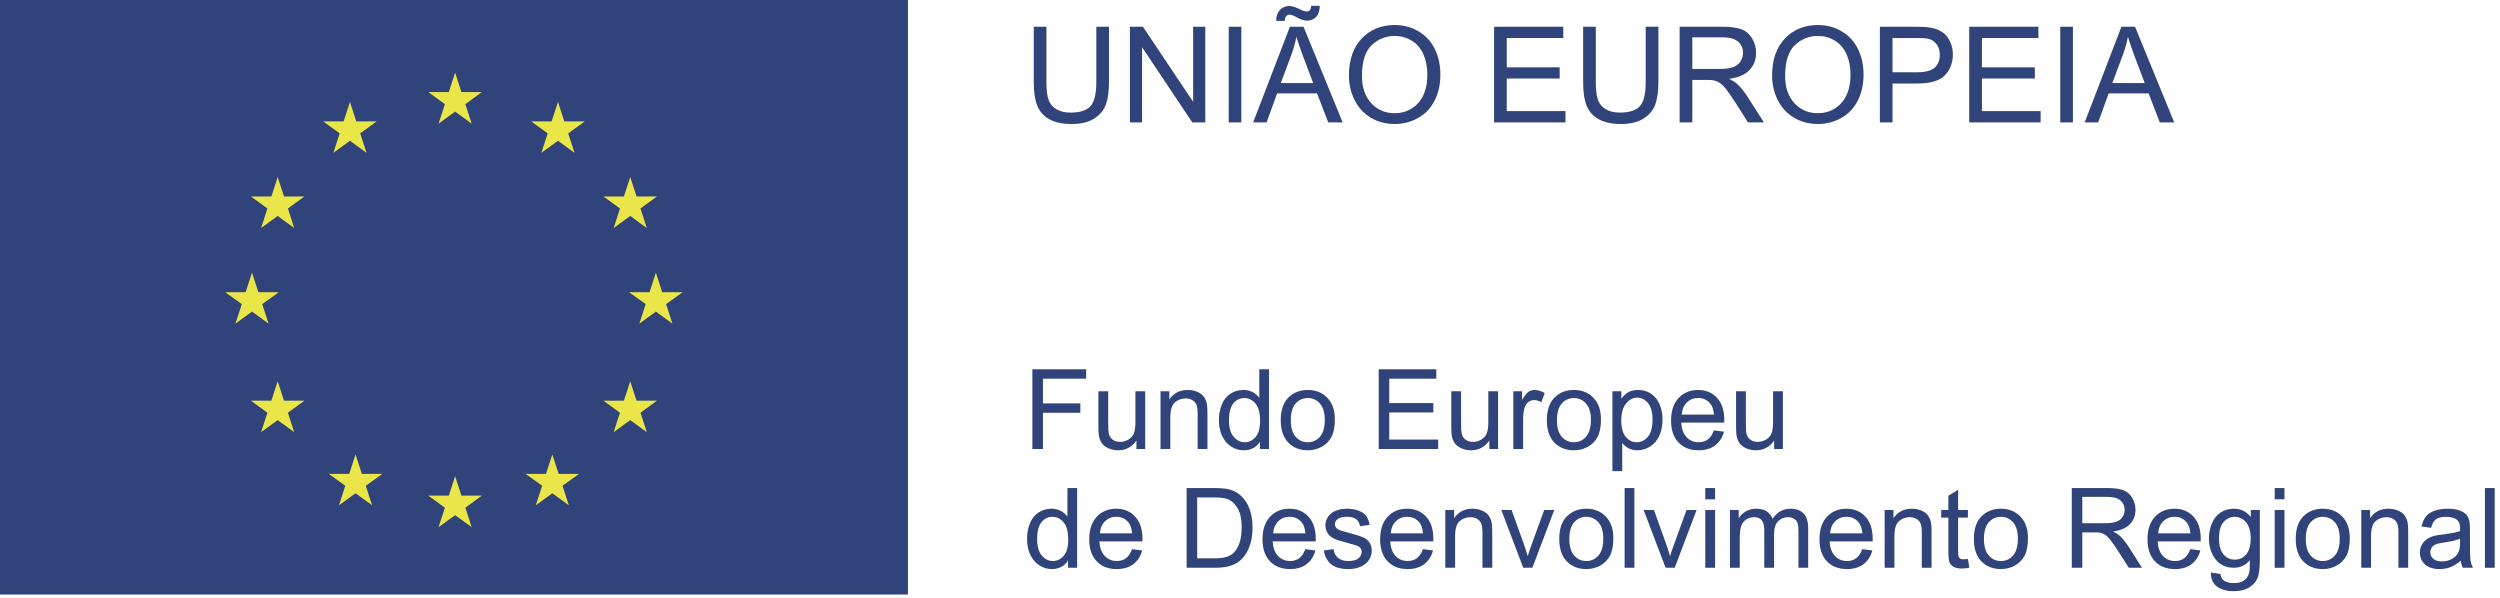 <?xml version="1.0" encoding="UTF-8"?>
<svg width="209px" height="50px" viewBox="0 0 209 50" version="1.1" xmlns="http://www.w3.org/2000/svg" xmlns:xlink="http://www.w3.org/1999/xlink">
    <!-- Generator: sketchtool 57.1 (101010) - https://sketch.com -->
    <title>F6B2AD9E-48B1-44DA-9619-99951F95A91F</title>
    <desc>Created with sketchtool.</desc>
    <g id="ANI---Portal-da-Inovação---Web,-APP" stroke="none" stroke-width="1" fill="none" fill-rule="evenodd">
        <g id="ANI-Pesquisa_Detalhe_V2-(Caracterização)" transform="translate(-1178, -1181)">
            <g id="Footer" transform="translate(0, 1131)">
                <g id="Group" transform="translate(1178, 50)">
                    <polygon id="Fill-112" fill="#30437A" points="5.68434189e-14 49.702 75.903 49.702 75.903 -3.55271368e-15 5.68434189e-14 -3.55271368e-15"></polygon>
                    <polygon id="Path" fill="#EAE64A" points="56.216 27.056 54.832 26.048 53.448 27.056 53.979 25.423 52.592 24.427 54.302 24.427 54.832 22.791 55.359 24.427 57.068 24.427 55.685 25.423"></polygon>
                    <polygon id="Path" fill="#EAE64A" points="54.071 36.128 52.687 35.123 51.302 36.128 51.829 34.505 50.445 33.497 52.16 33.497 52.687 31.873 53.217 33.497 54.926 33.497 53.545 34.505"></polygon>
                    <polygon id="Path" fill="#EAE64A" points="47.501 11.151 48.033 12.775 46.649 11.766 45.26 12.775 45.786 11.151 44.409 10.148 46.112 10.148 46.649 8.52 47.175 10.148 48.886 10.148"></polygon>
                    <polygon id="Path" fill="#EAE64A" points="47.555 42.243 46.174 41.238 44.789 42.243 45.326 40.61 43.936 39.613 45.646 39.613 46.174 37.99 46.703 39.613 48.413 39.613 47.028 40.61"></polygon>
                    <polygon id="Path" fill="#EAE64A" points="38.904 8.71 39.434 10.339 38.048 9.329 36.664 10.339 37.194 8.71 35.805 7.695 37.521 7.695 38.048 6.07 38.574 7.695 40.283 7.695"></polygon>
                    <polygon id="Path" fill="#EAE64A" points="39.434 44.067 38.048 43.071 36.664 44.067 37.194 42.444 35.805 41.435 37.521 41.435 38.048 39.813 38.574 41.435 40.283 41.435 38.904 42.444"></polygon>
                    <polygon id="Path" fill="#EAE64A" points="31.106 42.243 29.724 41.238 28.339 42.243 28.866 40.61 27.481 39.613 29.196 39.613 29.724 37.99 30.25 39.613 31.964 39.613 30.579 40.61"></polygon>
                    <polygon id="Path" fill="#EAE64A" points="28.725 10.148 29.256 8.52 29.783 10.148 31.489 10.148 30.11 11.151 30.641 12.775 29.256 11.766 27.872 12.775 28.398 11.151 27.014 10.148"></polygon>
                    <polygon id="Path" fill="#EAE64A" points="24.07 17.428 24.597 19.064 23.213 18.054 21.828 19.064 22.355 17.428 20.976 16.423 22.688 16.423 23.213 14.799 23.744 16.423 25.453 16.423"></polygon>
                    <polygon id="Path" fill="#EAE64A" points="24.597 36.128 23.213 35.123 21.828 36.128 22.355 34.505 20.976 33.497 22.688 33.497 23.213 31.873 23.744 33.497 25.453 33.497 24.07 34.505"></polygon>
                    <polygon id="Path" fill="#EAE64A" points="18.825 24.427 20.536 24.427 21.068 22.791 21.599 24.427 23.308 24.427 21.923 25.423 22.452 27.056 21.068 26.048 19.683 27.056 20.214 25.423"></polygon>
                    <polygon id="Path" fill="#EAE64A" points="52.16 16.423 52.687 14.799 53.217 16.423 54.926 16.423 53.545 17.428 54.071 19.064 52.687 18.054 51.302 19.064 51.829 17.428 50.445 16.423"></polygon>
                    <path d="M91.653,2.235 L92.712,2.235 L92.712,6.854 C92.712,7.659 92.62,8.297 92.439,8.77 C92.257,9.243 91.929,9.626 91.454,9.924 C90.98,10.221 90.356,10.366 89.585,10.366 C88.836,10.366 88.226,10.24 87.748,9.98 C87.272,9.722 86.931,9.351 86.727,8.861 C86.524,8.371 86.422,7.702 86.422,6.854 L86.422,2.235 L87.481,2.235 L87.481,6.85 C87.481,7.544 87.546,8.055 87.676,8.386 C87.803,8.714 88.026,8.968 88.339,9.147 C88.655,9.325 89.04,9.413 89.492,9.413 C90.272,9.413 90.826,9.239 91.156,8.885 C91.487,8.532 91.653,7.855 91.653,6.85 L91.653,2.235" id="Fill-113" fill="#30437A"></path>
                    <polyline id="Fill-114" fill="#30437A" points="94.463 10.233 94.463 2.235 95.548 2.235 99.746 8.513 99.746 2.235 100.762 2.235 100.762 10.233 99.677 10.233 95.478 3.949 95.478 10.233 94.463 10.233"></polyline>
                    <polygon id="Fill-115" fill="#30437A" points="102.72 10.234 103.777 10.234 103.777 2.235 102.72 2.235"></polygon>
                    <path d="M107.072,6.947 L109.782,6.947 L108.947,4.733 C108.693,4.059 108.504,3.507 108.381,3.077 C108.279,3.588 108.136,4.098 107.95,4.602 L107.072,6.947 Z M106.685,1.745 C106.681,1.367 106.786,1.064 106.997,0.838 C107.204,0.615 107.47,0.502 107.792,0.502 C108.018,0.502 108.325,0.597 108.713,0.795 C108.929,0.905 109.098,0.959 109.227,0.959 C109.343,0.959 109.434,0.928 109.494,0.865 C109.557,0.8 109.6,0.673 109.625,0.484 L110.334,0.484 C110.322,0.899 110.219,1.21 110.02,1.419 C109.823,1.625 109.571,1.728 109.266,1.728 C109.035,1.728 108.735,1.627 108.359,1.422 C108.117,1.291 107.938,1.228 107.825,1.228 C107.702,1.228 107.601,1.271 107.526,1.359 C107.445,1.444 107.406,1.573 107.412,1.745 L106.685,1.745 Z M104.764,10.233 L107.836,2.235 L108.975,2.235 L112.246,10.233 L111.043,10.233 L110.109,7.81 L106.766,7.81 L105.889,10.233 L104.764,10.233 L104.764,10.233 Z" id="Fill-116" fill="#30437A"></path>
                    <path d="M113.861,6.354 C113.861,7.318 114.122,8.076 114.64,8.628 C115.156,9.185 115.806,9.464 116.589,9.464 C117.383,9.464 118.041,9.181 118.555,8.622 C119.068,8.062 119.326,7.267 119.326,6.239 C119.326,5.587 119.216,5.022 118.996,4.536 C118.778,4.048 118.455,3.672 118.03,3.406 C117.608,3.139 117.131,3.006 116.606,3.006 C115.856,3.006 115.212,3.264 114.672,3.777 C114.131,4.291 113.861,5.15 113.861,6.354 Z M112.771,6.336 C112.771,5.011 113.127,3.971 113.84,3.219 C114.552,2.472 115.471,2.093 116.599,2.093 C117.337,2.093 118.001,2.272 118.595,2.624 C119.187,2.977 119.64,3.466 119.951,4.1 C120.261,4.729 120.416,5.445 120.416,6.244 C120.416,7.057 120.254,7.783 119.926,8.421 C119.599,9.061 119.137,9.546 118.535,9.873 C117.935,10.204 117.289,10.366 116.593,10.366 C115.842,10.366 115.169,10.186 114.577,9.823 C113.983,9.458 113.534,8.962 113.227,8.335 C112.924,7.702 112.771,7.039 112.771,6.336 L112.771,6.336 Z" id="Fill-117" fill="#30437A"></path>
                    <polyline id="Fill-118" fill="#30437A" points="124.907 10.233 124.907 2.235 130.689 2.235 130.689 3.18 125.964 3.18 125.964 5.63 130.389 5.63 130.389 6.566 125.964 6.566 125.964 9.288 130.874 9.288 130.874 10.233 124.907 10.233"></polyline>
                    <path d="M137.581,2.235 L138.641,2.235 L138.641,6.854 C138.641,7.659 138.548,8.297 138.367,8.77 C138.184,9.243 137.858,9.626 137.381,9.924 C136.906,10.221 136.283,10.366 135.513,10.366 C134.763,10.366 134.154,10.24 133.675,9.98 C133.2,9.722 132.859,9.351 132.655,8.861 C132.452,8.371 132.35,7.702 132.35,6.854 L132.35,2.235 L133.409,2.235 L133.409,6.85 C133.409,7.544 133.474,8.055 133.603,8.386 C133.731,8.714 133.955,8.968 134.267,9.147 C134.582,9.325 134.968,9.413 135.421,9.413 C136.199,9.413 136.754,9.239 137.084,8.885 C137.415,8.532 137.581,7.855 137.581,6.85 L137.581,2.235" id="Fill-119" fill="#30437A"></path>
                    <path d="M141.477,5.765 L143.749,5.765 C144.235,5.765 144.613,5.713 144.883,5.614 C145.157,5.515 145.364,5.355 145.507,5.135 C145.648,4.914 145.718,4.676 145.718,4.418 C145.718,4.039 145.582,3.728 145.308,3.485 C145.031,3.243 144.598,3.12 144.008,3.12 L141.477,3.12 L141.477,5.765 Z M140.417,10.233 L140.417,2.235 L143.964,2.235 C144.675,2.235 145.217,2.308 145.587,2.452 C145.958,2.594 146.256,2.849 146.477,3.212 C146.7,3.576 146.808,3.978 146.808,4.418 C146.808,4.985 146.627,5.464 146.258,5.853 C145.892,6.241 145.325,6.489 144.558,6.592 C144.838,6.73 145.049,6.861 145.195,6.992 C145.505,7.275 145.797,7.63 146.073,8.055 L147.463,10.233 L146.133,10.233 L145.076,8.569 C144.766,8.089 144.511,7.72 144.312,7.467 C144.111,7.213 143.934,7.035 143.774,6.933 C143.616,6.831 143.457,6.76 143.292,6.721 C143.173,6.694 142.977,6.683 142.703,6.683 L141.477,6.683 L141.477,10.233 L140.417,10.233 L140.417,10.233 Z" id="Fill-120" fill="#30437A"></path>
                    <path d="M149.237,6.354 C149.237,7.318 149.498,8.076 150.016,8.628 C150.532,9.185 151.182,9.464 151.965,9.464 C152.76,9.464 153.417,9.181 153.931,8.622 C154.444,8.062 154.701,7.267 154.701,6.239 C154.701,5.587 154.593,5.022 154.372,4.536 C154.154,4.048 153.831,3.672 153.406,3.406 C152.984,3.139 152.507,3.006 151.983,3.006 C151.232,3.006 150.588,3.264 150.048,3.777 C149.508,4.291 149.237,5.15 149.237,6.354 Z M148.147,6.336 C148.147,5.011 148.503,3.971 149.216,3.219 C149.928,2.472 150.847,2.093 151.975,2.093 C152.714,2.093 153.377,2.272 153.971,2.624 C154.563,2.977 155.016,3.466 155.328,4.1 C155.637,4.729 155.792,5.445 155.792,6.244 C155.792,7.057 155.63,7.783 155.302,8.421 C154.975,9.061 154.512,9.546 153.911,9.873 C153.313,10.204 152.666,10.366 151.969,10.366 C151.218,10.366 150.545,10.186 149.953,9.823 C149.359,9.458 148.909,8.962 148.605,8.335 C148.3,7.702 148.147,7.039 148.147,6.336 L148.147,6.336 Z" id="Fill-121" fill="#30437A"></path>
                    <path d="M158.214,6.04 L160.281,6.04 C160.965,6.04 161.45,5.911 161.739,5.655 C162.023,5.402 162.168,5.041 162.168,4.582 C162.168,4.248 162.085,3.96 161.916,3.721 C161.746,3.484 161.522,3.326 161.246,3.252 C161.069,3.202 160.739,3.18 160.26,3.18 L158.214,3.18 L158.214,6.04 Z M157.157,10.233 L157.157,2.235 L160.172,2.235 C160.703,2.235 161.108,2.263 161.389,2.312 C161.783,2.379 162.109,2.504 162.377,2.686 C162.641,2.869 162.855,3.126 163.016,3.457 C163.178,3.788 163.259,4.154 163.259,4.546 C163.259,5.229 163.042,5.804 162.612,6.274 C162.177,6.746 161.396,6.981 160.265,6.981 L158.214,6.981 L158.214,10.233 L157.157,10.233 L157.157,10.233 Z" id="Fill-122" fill="#30437A"></path>
                    <polyline id="Fill-123" fill="#30437A" points="164.628 10.233 164.628 2.235 170.409 2.235 170.409 3.18 165.688 3.18 165.688 5.63 170.111 5.63 170.111 6.566 165.688 6.566 165.688 9.288 170.596 9.288 170.596 10.233 164.628 10.233"></polyline>
                    <polygon id="Fill-124" fill="#30437A" points="172.237 10.234 173.294 10.234 173.294 2.235 172.237 2.235"></polygon>
                    <path d="M176.589,6.947 L179.299,6.947 L178.464,4.733 C178.209,4.059 178.02,3.507 177.896,3.077 C177.795,3.588 177.651,4.098 177.466,4.602 L176.589,6.947 Z M174.281,10.233 L177.352,2.235 L178.49,2.235 L181.764,10.233 L180.557,10.233 L179.625,7.81 L176.282,7.81 L175.405,10.233 L174.281,10.233 L174.281,10.233 Z" id="Fill-125" fill="#30437A"></path>
                    <polyline id="Fill-126" fill="#30437A" points="86.307 37.536 86.307 30.872 90.804 30.872 90.804 31.658 87.19 31.658 87.19 33.723 90.318 33.723 90.318 34.509 87.19 34.509 87.19 37.536 86.307 37.536"></polyline>
                    <path d="M95.008,37.536 L95.008,36.827 C94.632,37.37 94.12,37.645 93.476,37.645 C93.19,37.645 92.926,37.589 92.677,37.48 C92.431,37.37 92.247,37.235 92.127,37.07 C92.01,36.904 91.925,36.703 91.875,36.462 C91.842,36.303 91.825,36.047 91.825,35.699 L91.825,32.711 L92.644,32.711 L92.644,35.385 C92.644,35.813 92.662,36.101 92.695,36.249 C92.747,36.464 92.855,36.633 93.023,36.757 C93.187,36.881 93.393,36.941 93.64,36.941 C93.885,36.941 94.116,36.876 94.331,36.752 C94.545,36.625 94.697,36.455 94.787,36.238 C94.876,36.022 94.921,35.706 94.921,35.294 L94.921,32.711 L95.74,32.711 L95.74,37.536 L95.008,37.536" id="Fill-127" fill="#30437A"></path>
                    <path d="M97.02,37.536 L97.02,32.711 L97.757,32.711 L97.757,33.396 C98.11,32.865 98.625,32.601 99.293,32.601 C99.584,32.601 99.85,32.652 100.096,32.756 C100.338,32.861 100.522,32.999 100.643,33.168 C100.764,33.338 100.849,33.54 100.898,33.772 C100.926,33.924 100.942,34.189 100.942,34.566 L100.942,37.536 L100.124,37.536 L100.124,34.602 C100.124,34.266 100.093,34.016 100.03,33.851 C99.964,33.686 99.854,33.554 99.691,33.457 C99.528,33.358 99.339,33.308 99.121,33.308 C98.771,33.308 98.471,33.419 98.218,33.641 C97.965,33.862 97.84,34.282 97.84,34.9 L97.84,37.536 L97.02,37.536" id="Fill-128" fill="#30437A"></path>
                    <path d="M102.742,35.127 C102.742,35.745 102.873,36.209 103.135,36.513 C103.396,36.82 103.703,36.971 104.057,36.971 C104.415,36.971 104.719,36.827 104.968,36.532 C105.217,36.243 105.344,35.796 105.344,35.195 C105.344,34.535 105.215,34.052 104.96,33.739 C104.706,33.432 104.393,33.277 104.02,33.277 C103.656,33.277 103.354,33.426 103.109,33.723 C102.867,34.019 102.742,34.487 102.742,35.127 Z M105.328,37.536 L105.328,36.928 C105.024,37.404 104.573,37.645 103.979,37.645 C103.596,37.645 103.242,37.539 102.919,37.327 C102.595,37.115 102.345,36.82 102.168,36.439 C101.991,36.058 101.902,35.621 101.902,35.127 C101.902,34.647 101.983,34.208 102.144,33.815 C102.303,33.421 102.544,33.123 102.867,32.912 C103.186,32.704 103.547,32.601 103.943,32.601 C104.233,32.601 104.493,32.661 104.721,32.783 C104.949,32.907 105.133,33.067 105.277,33.263 L105.277,30.872 L106.088,30.872 L106.088,37.536 L105.328,37.536 L105.328,37.536 Z" id="Fill-129" fill="#30437A"></path>
                    <path d="M107.91,35.123 C107.91,35.74 108.046,36.204 108.315,36.511 C108.584,36.82 108.924,36.971 109.333,36.971 C109.738,36.971 110.078,36.82 110.347,36.509 C110.616,36.2 110.751,35.727 110.751,35.096 C110.751,34.498 110.616,34.047 110.344,33.737 C110.073,33.43 109.736,33.277 109.333,33.277 C108.924,33.277 108.584,33.43 108.315,33.735 C108.046,34.043 107.91,34.505 107.91,35.123 Z M107.069,35.123 C107.069,34.228 107.319,33.565 107.815,33.136 C108.23,32.777 108.737,32.601 109.333,32.601 C109.998,32.601 110.539,32.816 110.96,33.252 C111.382,33.686 111.593,34.288 111.593,35.055 C111.593,35.675 111.498,36.164 111.315,36.52 C111.128,36.876 110.856,37.154 110.499,37.349 C110.143,37.546 109.756,37.645 109.333,37.645 C108.657,37.645 108.112,37.426 107.696,36.994 C107.278,36.563 107.069,35.936 107.069,35.123 L107.069,35.123 Z" id="Fill-130" fill="#30437A"></path>
                    <polyline id="Fill-131" fill="#30437A" points="115.26 37.536 115.26 30.872 120.077 30.872 120.077 31.658 116.142 31.658 116.142 33.699 119.827 33.699 119.827 34.481 116.142 34.481 116.142 36.748 120.231 36.748 120.231 37.536 115.26 37.536"></polyline>
                    <path d="M124.508,37.536 L124.508,36.827 C124.132,37.37 123.621,37.645 122.976,37.645 C122.692,37.645 122.426,37.589 122.178,37.48 C121.934,37.37 121.749,37.235 121.631,37.07 C121.509,36.904 121.425,36.703 121.376,36.462 C121.344,36.303 121.327,36.047 121.327,35.699 L121.327,32.711 L122.145,32.711 L122.145,35.385 C122.145,35.813 122.162,36.101 122.195,36.249 C122.246,36.464 122.355,36.633 122.522,36.757 C122.691,36.881 122.895,36.941 123.141,36.941 C123.385,36.941 123.616,36.876 123.831,36.752 C124.047,36.625 124.2,36.455 124.288,36.238 C124.377,36.022 124.423,35.706 124.423,35.294 L124.423,32.711 L125.239,32.711 L125.239,37.536 L124.508,37.536" id="Fill-132" fill="#30437A"></path>
                    <path d="M126.514,37.536 L126.514,32.711 L127.249,32.711 L127.249,33.439 C127.438,33.097 127.61,32.871 127.771,32.765 C127.93,32.655 128.105,32.601 128.296,32.601 C128.57,32.601 128.852,32.689 129.136,32.864 L128.854,33.622 C128.655,33.506 128.455,33.446 128.256,33.446 C128.076,33.446 127.917,33.497 127.774,33.606 C127.63,33.714 127.529,33.865 127.467,34.056 C127.378,34.345 127.332,34.663 127.332,35.008 L127.332,37.536 L126.514,37.536" id="Fill-133" fill="#30437A"></path>
                    <path d="M130.159,35.123 C130.159,35.74 130.293,36.204 130.563,36.511 C130.832,36.82 131.172,36.971 131.582,36.971 C131.986,36.971 132.325,36.82 132.595,36.509 C132.864,36.2 133,35.727 133,35.096 C133,34.498 132.864,34.047 132.593,33.737 C132.321,33.43 131.984,33.277 131.582,33.277 C131.172,33.277 130.832,33.43 130.563,33.735 C130.293,34.043 130.159,34.505 130.159,35.123 Z M129.317,35.123 C129.317,34.228 129.567,33.565 130.064,33.136 C130.479,32.777 130.985,32.601 131.582,32.601 C132.245,32.601 132.785,32.816 133.208,33.252 C133.629,33.686 133.84,34.288 133.84,35.055 C133.84,35.675 133.746,36.164 133.561,36.52 C133.375,36.876 133.103,37.154 132.747,37.349 C132.391,37.546 132.002,37.645 131.582,37.645 C130.904,37.645 130.359,37.426 129.942,36.994 C129.526,36.563 129.317,35.936 129.317,35.123 L129.317,35.123 Z" id="Fill-134" fill="#30437A"></path>
                    <path d="M135.54,35.149 C135.54,35.772 135.666,36.23 135.918,36.529 C136.168,36.823 136.473,36.971 136.829,36.971 C137.192,36.971 137.506,36.82 137.765,36.511 C138.024,36.204 138.152,35.727 138.152,35.08 C138.152,34.469 138.027,34.007 137.775,33.699 C137.52,33.394 137.217,33.241 136.865,33.241 C136.519,33.241 136.212,33.405 135.942,33.729 C135.673,34.056 135.54,34.528 135.54,35.149 Z M134.797,39.386 L134.797,32.711 L135.544,32.711 L135.544,33.336 C135.718,33.091 135.918,32.907 136.138,32.783 C136.36,32.661 136.629,32.601 136.943,32.601 C137.356,32.601 137.719,32.704 138.035,32.919 C138.349,33.13 138.587,33.43 138.749,33.815 C138.909,34.201 138.989,34.625 138.989,35.085 C138.989,35.581 138.901,36.024 138.722,36.419 C138.546,36.816 138.288,37.12 137.952,37.327 C137.612,37.539 137.258,37.645 136.885,37.645 C136.611,37.645 136.368,37.588 136.15,37.474 C135.935,37.357 135.755,37.212 135.618,37.037 L135.618,39.386 L134.797,39.386 L134.797,39.386 Z" id="Fill-135" fill="#30437A"></path>
                    <path d="M140.593,34.659 L143.289,34.659 C143.253,34.251 143.151,33.948 142.981,33.744 C142.72,33.43 142.383,33.272 141.968,33.272 C141.592,33.272 141.274,33.398 141.021,33.649 C140.763,33.901 140.623,34.239 140.593,34.659 Z M143.279,35.982 L144.125,36.086 C143.992,36.577 143.745,36.964 143.386,37.235 C143.025,37.51 142.564,37.645 142.005,37.645 C141.297,37.645 140.737,37.426 140.325,36.992 C139.91,36.556 139.703,35.948 139.703,35.164 C139.703,34.352 139.911,33.721 140.333,33.272 C140.749,32.824 141.292,32.601 141.958,32.601 C142.603,32.601 143.132,32.819 143.539,33.259 C143.948,33.699 144.152,34.318 144.152,35.113 C144.152,35.159 144.152,35.233 144.15,35.33 L140.55,35.33 C140.579,35.86 140.73,36.268 140.997,36.55 C141.268,36.831 141.604,36.971 142.007,36.971 C142.308,36.971 142.564,36.894 142.775,36.737 C142.989,36.577 143.156,36.326 143.279,35.982 L143.279,35.982 Z" id="Fill-136" fill="#30437A"></path>
                    <path d="M148.317,37.536 L148.317,36.827 C147.941,37.37 147.43,37.645 146.785,37.645 C146.498,37.645 146.234,37.589 145.987,37.48 C145.74,37.37 145.556,37.235 145.437,37.07 C145.318,36.904 145.233,36.703 145.185,36.462 C145.152,36.303 145.134,36.047 145.134,35.699 L145.134,32.711 L145.954,32.711 L145.954,35.385 C145.954,35.813 145.97,36.101 146.004,36.249 C146.055,36.464 146.164,36.633 146.332,36.757 C146.496,36.881 146.703,36.941 146.949,36.941 C147.194,36.941 147.424,36.876 147.64,36.752 C147.854,36.625 148.006,36.455 148.095,36.238 C148.185,36.022 148.228,35.706 148.228,35.294 L148.228,32.711 L149.049,32.711 L149.049,37.536 L148.317,37.536" id="Fill-137" fill="#30437A"></path>
                    <path d="M86.703,45.056 C86.703,45.674 86.834,46.136 87.096,46.441 C87.355,46.749 87.663,46.901 88.017,46.901 C88.375,46.901 88.679,46.754 88.927,46.461 C89.178,46.17 89.304,45.724 89.304,45.124 C89.304,44.464 89.176,43.979 88.921,43.67 C88.667,43.361 88.354,43.206 87.98,43.206 C87.617,43.206 87.314,43.357 87.069,43.652 C86.826,43.947 86.703,44.415 86.703,45.056 Z M89.289,47.464 L89.289,46.856 C88.983,47.335 88.534,47.574 87.94,47.574 C87.556,47.574 87.203,47.468 86.88,47.256 C86.555,47.043 86.305,46.749 86.128,46.366 C85.951,45.986 85.862,45.55 85.862,45.056 C85.862,44.574 85.944,44.136 86.105,43.745 C86.264,43.352 86.504,43.051 86.826,42.843 C87.146,42.634 87.507,42.529 87.903,42.529 C88.194,42.529 88.453,42.591 88.681,42.714 C88.909,42.834 89.093,42.995 89.236,43.19 L89.236,40.801 L90.048,40.801 L90.048,47.464 L89.289,47.464 L89.289,47.464 Z" id="Fill-138" fill="#30437A"></path>
                    <path d="M91.953,44.587 L94.648,44.587 C94.611,44.182 94.509,43.878 94.338,43.674 C94.08,43.359 93.74,43.201 93.325,43.201 C92.95,43.201 92.634,43.328 92.378,43.58 C92.124,43.828 91.98,44.166 91.953,44.587 Z M94.64,45.911 L95.484,46.016 C95.351,46.508 95.105,46.892 94.743,47.165 C94.382,47.439 93.921,47.574 93.363,47.574 C92.656,47.574 92.096,47.356 91.682,46.923 C91.269,46.486 91.061,45.877 91.061,45.092 C91.061,44.279 91.273,43.65 91.689,43.201 C92.109,42.753 92.649,42.529 93.316,42.529 C93.962,42.529 94.489,42.748 94.898,43.186 C95.308,43.627 95.512,44.245 95.512,45.041 C95.512,45.09 95.51,45.163 95.508,45.26 L91.907,45.26 C91.939,45.791 92.087,46.197 92.358,46.479 C92.628,46.759 92.964,46.901 93.366,46.901 C93.667,46.901 93.921,46.824 94.136,46.664 C94.346,46.508 94.515,46.254 94.64,45.911 L94.64,45.911 Z" id="Fill-139" fill="#30437A"></path>
                    <path d="M100.084,46.677 L101.507,46.677 C101.945,46.677 102.292,46.639 102.541,46.555 C102.792,46.474 102.989,46.36 103.137,46.209 C103.346,46.001 103.511,45.719 103.628,45.365 C103.743,45.014 103.803,44.585 103.803,44.085 C103.803,43.386 103.688,42.849 103.457,42.478 C103.23,42.104 102.951,41.85 102.623,41.725 C102.389,41.633 102.009,41.586 101.484,41.586 L100.084,41.586 L100.084,46.677 Z M99.201,47.464 L99.201,40.801 L101.497,40.801 C102.016,40.801 102.41,40.834 102.684,40.896 C103.066,40.986 103.392,41.143 103.662,41.373 C104.013,41.671 104.275,42.05 104.449,42.512 C104.624,42.976 104.711,43.502 104.711,44.096 C104.711,44.602 104.653,45.052 104.534,45.44 C104.415,45.834 104.266,46.156 104.079,46.413 C103.894,46.666 103.693,46.869 103.473,47.017 C103.252,47.165 102.988,47.275 102.677,47.35 C102.367,47.425 102.011,47.464 101.606,47.464 L99.201,47.464 L99.201,47.464 Z" id="Fill-140" fill="#30437A"></path>
                    <path d="M106.437,44.587 L109.132,44.587 C109.096,44.182 108.994,43.878 108.824,43.674 C108.562,43.359 108.226,43.201 107.811,43.201 C107.435,43.201 107.118,43.328 106.864,43.58 C106.607,43.828 106.467,44.166 106.437,44.587 Z M109.123,45.911 L109.968,46.016 C109.835,46.508 109.589,46.892 109.229,47.165 C108.868,47.439 108.407,47.574 107.847,47.574 C107.14,47.574 106.58,47.356 106.168,46.923 C105.753,46.486 105.547,45.877 105.547,45.092 C105.547,44.279 105.755,43.65 106.175,43.201 C106.592,42.753 107.135,42.529 107.801,42.529 C108.446,42.529 108.975,42.748 109.382,43.186 C109.791,43.627 109.996,44.245 109.996,45.041 C109.996,45.09 109.996,45.163 109.993,45.26 L106.393,45.26 C106.423,45.791 106.572,46.197 106.841,46.479 C107.111,46.759 107.447,46.901 107.85,46.901 C108.151,46.901 108.407,46.824 108.618,46.664 C108.832,46.508 108.999,46.254 109.123,45.911 L109.123,45.911 Z" id="Fill-141" fill="#30437A"></path>
                    <path d="M110.669,46.024 L111.478,45.898 C111.525,46.222 111.651,46.47 111.859,46.641 C112.065,46.815 112.356,46.901 112.729,46.901 C113.105,46.901 113.384,46.826 113.566,46.673 C113.748,46.517 113.838,46.339 113.838,46.132 C113.838,45.947 113.758,45.801 113.597,45.696 C113.486,45.623 113.208,45.53 112.761,45.419 C112.159,45.268 111.745,45.135 111.514,45.025 C111.283,44.916 111.106,44.761 110.987,44.565 C110.866,44.372 110.807,44.155 110.807,43.919 C110.807,43.706 110.856,43.504 110.956,43.321 C111.053,43.139 111.186,42.985 111.355,42.864 C111.484,42.771 111.658,42.692 111.877,42.626 C112.097,42.561 112.332,42.529 112.584,42.529 C112.962,42.529 113.295,42.582 113.581,42.692 C113.867,42.802 114.08,42.951 114.216,43.134 C114.352,43.321 114.446,43.571 114.496,43.882 L113.697,43.992 C113.661,43.745 113.556,43.549 113.381,43.409 C113.208,43.272 112.96,43.201 112.642,43.201 C112.266,43.201 111.998,43.264 111.837,43.388 C111.676,43.511 111.598,43.657 111.598,43.824 C111.598,43.93 111.631,44.024 111.696,44.11 C111.764,44.198 111.869,44.27 112.01,44.329 C112.092,44.36 112.335,44.428 112.735,44.538 C113.311,44.692 113.716,44.817 113.944,44.919 C114.173,45.014 114.354,45.161 114.483,45.345 C114.613,45.535 114.678,45.769 114.678,46.046 C114.678,46.319 114.598,46.574 114.442,46.817 C114.281,47.058 114.05,47.245 113.753,47.376 C113.452,47.509 113.113,47.574 112.735,47.574 C112.108,47.574 111.629,47.442 111.299,47.185 C110.969,46.923 110.761,46.536 110.669,46.024" id="Fill-142" fill="#30437A"></path>
                    <path d="M116.269,44.587 L118.964,44.587 C118.928,44.182 118.826,43.878 118.657,43.674 C118.394,43.359 118.058,43.201 117.643,43.201 C117.268,43.201 116.95,43.328 116.695,43.58 C116.438,43.828 116.298,44.166 116.269,44.587 Z M118.954,45.911 L119.801,46.016 C119.668,46.508 119.42,46.892 119.062,47.165 C118.7,47.439 118.24,47.574 117.679,47.574 C116.971,47.574 116.412,47.356 116.001,46.923 C115.586,46.486 115.379,45.877 115.379,45.092 C115.379,44.279 115.588,43.65 116.006,43.201 C116.423,42.753 116.967,42.529 117.633,42.529 C118.279,42.529 118.807,42.748 119.214,43.186 C119.624,43.627 119.827,44.245 119.827,45.041 C119.827,45.09 119.827,45.163 119.824,45.26 L116.225,45.26 C116.254,45.791 116.404,46.197 116.674,46.479 C116.942,46.759 117.28,46.901 117.682,46.901 C117.982,46.901 118.24,46.824 118.45,46.664 C118.664,46.508 118.831,46.254 118.954,45.911 L118.954,45.911 Z" id="Fill-143" fill="#30437A"></path>
                    <path d="M120.828,47.464 L120.828,42.638 L121.565,42.638 L121.565,43.324 C121.919,42.793 122.43,42.529 123.1,42.529 C123.39,42.529 123.659,42.581 123.902,42.686 C124.147,42.789 124.329,42.926 124.45,43.096 C124.572,43.266 124.656,43.468 124.705,43.7 C124.736,43.853 124.751,44.117 124.751,44.495 L124.751,47.464 L123.933,47.464 L123.933,44.529 C123.933,44.194 123.9,43.945 123.837,43.781 C123.773,43.616 123.659,43.485 123.497,43.386 C123.338,43.285 123.146,43.238 122.927,43.238 C122.579,43.238 122.278,43.35 122.025,43.569 C121.774,43.79 121.645,44.209 121.645,44.827 L121.645,47.464 L120.828,47.464" id="Fill-144" fill="#30437A"></path>
                    <path d="M127.344,47.464 L125.509,42.638 L126.371,42.638 L127.41,45.528 C127.521,45.841 127.623,46.166 127.718,46.499 C127.789,46.246 127.892,45.94 128.022,45.584 L129.094,42.638 L129.935,42.638 L128.107,47.464 L127.344,47.464" id="Fill-145" fill="#30437A"></path>
                    <path d="M131.196,45.052 C131.196,45.668 131.329,46.132 131.597,46.439 C131.869,46.749 132.209,46.901 132.616,46.901 C133.023,46.901 133.361,46.749 133.632,46.437 C133.901,46.13 134.034,45.657 134.034,45.023 C134.034,44.428 133.901,43.975 133.629,43.666 C133.359,43.359 133.021,43.206 132.616,43.206 C132.209,43.206 131.869,43.359 131.597,43.663 C131.329,43.973 131.196,44.432 131.196,45.052 Z M130.354,45.052 C130.354,44.155 130.602,43.494 131.099,43.066 C131.513,42.708 132.02,42.529 132.616,42.529 C133.28,42.529 133.824,42.746 134.245,43.182 C134.664,43.616 134.875,44.218 134.875,44.982 C134.875,45.604 134.783,46.093 134.597,46.45 C134.41,46.806 134.138,47.081 133.783,47.279 C133.428,47.475 133.038,47.574 132.616,47.574 C131.943,47.574 131.395,47.356 130.98,46.925 C130.563,46.49 130.354,45.866 130.354,45.052 L130.354,45.052 Z" id="Fill-146" fill="#30437A"></path>
                    <polygon id="Fill-147" fill="#30437A" points="135.818 47.464 136.634 47.464 136.634 40.801 135.818 40.801"></polygon>
                    <path d="M139.244,47.464 L137.409,42.638 L138.272,42.638 L139.308,45.528 C139.421,45.841 139.522,46.166 139.616,46.499 C139.69,46.246 139.792,45.94 139.922,45.584 L140.994,42.638 L141.835,42.638 L140.007,47.464 L139.244,47.464" id="Fill-148" fill="#30437A"></path>
                    <path d="M142.562,47.464 L143.381,47.464 L143.381,42.638 L142.562,42.638 L142.562,47.464 Z M142.562,41.743 L143.381,41.743 L143.381,40.801 L142.562,40.801 L142.562,41.743 Z" id="Fill-149" fill="#30437A"></path>
                    <path d="M144.625,47.464 L144.625,42.638 L145.356,42.638 L145.356,43.316 C145.51,43.077 145.71,42.888 145.962,42.746 C146.212,42.6 146.498,42.529 146.82,42.529 C147.177,42.529 147.47,42.602 147.701,42.75 C147.929,42.901 148.091,43.107 148.183,43.373 C148.566,42.81 149.063,42.529 149.674,42.529 C150.153,42.529 150.522,42.66 150.779,42.926 C151.037,43.19 151.164,43.599 151.164,44.151 L151.164,47.464 L150.352,47.464 L150.352,44.424 C150.352,44.096 150.326,43.861 150.273,43.717 C150.219,43.571 150.123,43.459 149.984,43.369 C149.843,43.281 149.681,43.238 149.492,43.238 C149.152,43.238 148.871,43.352 148.649,43.578 C148.423,43.803 148.312,44.164 148.312,44.66 L148.312,47.464 L147.492,47.464 L147.492,44.329 C147.492,43.964 147.428,43.693 147.294,43.511 C147.16,43.33 146.942,43.238 146.639,43.238 C146.409,43.238 146.196,43.298 146.002,43.418 C145.805,43.541 145.662,43.717 145.575,43.952 C145.487,44.186 145.444,44.52 145.444,44.961 L145.444,47.464 L144.625,47.464" id="Fill-150" fill="#30437A"></path>
                    <path d="M152.997,44.587 L155.693,44.587 C155.657,44.182 155.555,43.878 155.385,43.674 C155.123,43.359 154.785,43.201 154.372,43.201 C153.997,43.201 153.679,43.328 153.424,43.58 C153.167,43.828 153.027,44.166 152.997,44.587 Z M155.683,45.911 L156.529,46.016 C156.396,46.508 156.149,46.892 155.79,47.165 C155.428,47.439 154.968,47.574 154.408,47.574 C153.701,47.574 153.14,47.356 152.728,46.923 C152.314,46.486 152.108,45.877 152.108,45.092 C152.108,44.279 152.316,43.65 152.735,43.201 C153.153,42.753 153.695,42.529 154.363,42.529 C155.008,42.529 155.536,42.748 155.943,43.186 C156.352,43.627 156.556,44.245 156.556,45.041 C156.556,45.09 156.556,45.163 156.553,45.26 L152.953,45.26 C152.984,45.791 153.133,46.197 153.403,46.479 C153.671,46.759 154.008,46.901 154.411,46.901 C154.711,46.901 154.968,46.824 155.179,46.664 C155.393,46.508 155.559,46.254 155.683,45.911 L155.683,45.911 Z" id="Fill-151" fill="#30437A"></path>
                    <path d="M157.557,47.464 L157.557,42.638 L158.294,42.638 L158.294,43.324 C158.648,42.793 159.159,42.529 159.828,42.529 C160.119,42.529 160.388,42.581 160.631,42.686 C160.876,42.789 161.058,42.926 161.179,43.096 C161.3,43.266 161.384,43.468 161.433,43.7 C161.465,43.853 161.479,44.117 161.479,44.495 L161.479,47.464 L160.662,47.464 L160.662,44.529 C160.662,44.194 160.629,43.945 160.565,43.781 C160.502,43.616 160.388,43.485 160.226,43.386 C160.065,43.285 159.874,43.238 159.656,43.238 C159.308,43.238 159.006,43.35 158.754,43.569 C158.502,43.79 158.373,44.209 158.373,44.827 L158.373,47.464 L157.557,47.464" id="Fill-152" fill="#30437A"></path>
                    <path d="M164.518,46.734 L164.637,47.455 C164.407,47.505 164.201,47.529 164.02,47.529 C163.721,47.529 163.491,47.482 163.328,47.387 C163.164,47.292 163.05,47.169 162.983,47.017 C162.917,46.864 162.883,46.542 162.883,46.053 L162.883,43.274 L162.284,43.274 L162.284,42.638 L162.883,42.638 L162.883,41.441 L163.698,40.952 L163.698,42.638 L164.518,42.638 L164.518,43.274 L163.698,43.274 L163.698,46.096 C163.698,46.33 163.712,46.479 163.741,46.547 C163.769,46.614 163.815,46.664 163.881,46.706 C163.946,46.745 164.039,46.763 164.16,46.763 C164.252,46.763 164.371,46.754 164.518,46.734" id="Fill-153" fill="#30437A"></path>
                    <path d="M165.857,45.052 C165.857,45.668 165.99,46.132 166.26,46.439 C166.53,46.749 166.87,46.901 167.277,46.901 C167.685,46.901 168.022,46.749 168.293,46.437 C168.562,46.13 168.695,45.657 168.695,45.023 C168.695,44.428 168.562,43.975 168.291,43.666 C168.02,43.359 167.681,43.206 167.277,43.206 C166.87,43.206 166.53,43.359 166.26,43.663 C165.99,43.973 165.857,44.432 165.857,45.052 Z M165.015,45.052 C165.015,44.155 165.263,43.494 165.76,43.066 C166.175,42.708 166.681,42.529 167.277,42.529 C167.941,42.529 168.484,42.746 168.906,43.182 C169.325,43.616 169.538,44.218 169.538,44.982 C169.538,45.604 169.445,46.093 169.258,46.45 C169.071,46.806 168.801,47.081 168.443,47.279 C168.089,47.475 167.699,47.574 167.277,47.574 C166.604,47.574 166.055,47.356 165.641,46.925 C165.224,46.49 165.015,45.866 165.015,45.052 L165.015,45.052 Z" id="Fill-154" fill="#30437A"></path>
                    <path d="M174.081,43.74 L175.977,43.74 C176.38,43.74 176.696,43.7 176.922,43.618 C177.15,43.533 177.323,43.399 177.441,43.219 C177.56,43.034 177.618,42.834 177.618,42.62 C177.618,42.304 177.505,42.045 177.277,41.842 C177.046,41.639 176.685,41.538 176.19,41.538 L174.081,41.538 L174.081,43.74 Z M173.202,47.464 L173.202,40.801 L176.154,40.801 C176.748,40.801 177.201,40.862 177.509,40.979 C177.819,41.1 178.064,41.313 178.251,41.616 C178.434,41.919 178.527,42.254 178.527,42.62 C178.527,43.091 178.375,43.49 178.068,43.814 C177.761,44.141 177.288,44.344 176.65,44.432 C176.883,44.545 177.06,44.656 177.183,44.766 C177.439,45.002 177.684,45.296 177.914,45.652 L179.072,47.464 L177.966,47.464 L177.082,46.078 C176.826,45.679 176.612,45.374 176.446,45.161 C176.279,44.948 176.13,44.798 175.999,44.714 C175.865,44.628 175.732,44.57 175.596,44.538 C175.496,44.518 175.332,44.506 175.105,44.506 L174.081,44.506 L174.081,47.464 L173.202,47.464 L173.202,47.464 Z" id="Fill-155" fill="#30437A"></path>
                    <path d="M180.423,44.587 L183.118,44.587 C183.082,44.182 182.977,43.878 182.808,43.674 C182.549,43.359 182.21,43.201 181.795,43.201 C181.419,43.201 181.104,43.328 180.847,43.58 C180.593,43.828 180.448,44.166 180.423,44.587 Z M183.108,45.911 L183.954,46.016 C183.821,46.508 183.574,46.892 183.213,47.165 C182.852,47.439 182.391,47.574 181.831,47.574 C181.126,47.574 180.566,47.356 180.151,46.923 C179.739,46.486 179.53,45.877 179.53,45.092 C179.53,44.279 179.742,43.65 180.159,43.201 C180.578,42.753 181.118,42.529 181.785,42.529 C182.432,42.529 182.959,42.748 183.368,43.186 C183.778,43.627 183.981,44.245 183.981,45.041 C183.981,45.09 183.978,45.163 183.976,45.26 L180.377,45.26 C180.408,45.791 180.556,46.197 180.827,46.479 C181.096,46.759 181.434,46.901 181.836,46.901 C182.137,46.901 182.391,46.824 182.603,46.664 C182.816,46.508 182.985,46.254 183.108,45.911 L183.108,45.911 Z" id="Fill-156" fill="#30437A"></path>
                    <path d="M185.508,44.966 C185.508,45.599 185.634,46.059 185.885,46.349 C186.135,46.641 186.451,46.787 186.83,46.787 C187.205,46.787 187.52,46.646 187.776,46.353 C188.03,46.064 188.157,45.609 188.157,44.993 C188.157,44.4 188.026,43.956 187.766,43.657 C187.504,43.357 187.185,43.206 186.817,43.206 C186.452,43.206 186.142,43.357 185.889,43.65 C185.634,43.945 185.508,44.383 185.508,44.966 Z M184.83,47.865 L185.626,47.984 C185.659,48.228 185.752,48.404 185.903,48.519 C186.107,48.672 186.383,48.747 186.735,48.747 C187.113,48.747 187.407,48.672 187.612,48.519 C187.818,48.366 187.957,48.156 188.03,47.883 C188.073,47.715 188.092,47.365 188.09,46.833 C187.732,47.254 187.287,47.464 186.755,47.464 C186.089,47.464 185.577,47.225 185.211,46.749 C184.848,46.267 184.667,45.694 184.667,45.023 C184.667,44.563 184.751,44.141 184.917,43.749 C185.084,43.359 185.327,43.057 185.642,42.847 C185.959,42.634 186.33,42.529 186.757,42.529 C187.326,42.529 187.796,42.761 188.167,43.221 L188.167,42.638 L188.922,42.638 L188.922,46.811 C188.922,47.563 188.844,48.093 188.692,48.407 C188.538,48.721 188.296,48.968 187.964,49.15 C187.633,49.331 187.224,49.423 186.739,49.423 C186.163,49.423 185.7,49.292 185.343,49.037 C184.989,48.776 184.818,48.386 184.83,47.865 L184.83,47.865 Z" id="Fill-157" fill="#30437A"></path>
                    <path d="M190.163,47.464 L190.982,47.464 L190.982,42.638 L190.163,42.638 L190.163,47.464 Z M190.163,41.743 L190.982,41.743 L190.982,40.801 L190.163,40.801 L190.163,41.743 Z" id="Fill-158" fill="#30437A"></path>
                    <path d="M192.764,45.052 C192.764,45.668 192.897,46.132 193.166,46.439 C193.437,46.749 193.777,46.901 194.184,46.901 C194.591,46.901 194.929,46.749 195.201,46.437 C195.469,46.13 195.602,45.657 195.602,45.023 C195.602,44.428 195.469,43.975 195.197,43.666 C194.926,43.359 194.589,43.206 194.184,43.206 C193.777,43.206 193.437,43.359 193.166,43.663 C192.897,43.973 192.764,44.432 192.764,45.052 Z M191.923,45.052 C191.923,44.155 192.17,43.494 192.666,43.066 C193.081,42.708 193.588,42.529 194.184,42.529 C194.847,42.529 195.391,42.746 195.812,43.182 C196.232,43.616 196.442,44.218 196.442,44.982 C196.442,45.604 196.351,46.093 196.165,46.45 C195.978,46.806 195.707,47.081 195.349,47.279 C194.996,47.475 194.607,47.574 194.184,47.574 C193.51,47.574 192.962,47.356 192.547,46.925 C192.132,46.49 191.923,45.866 191.923,45.052 L191.923,45.052 Z" id="Fill-159" fill="#30437A"></path>
                    <path d="M197.404,47.464 L197.404,42.638 L198.14,42.638 L198.14,43.324 C198.494,42.793 199.005,42.529 199.674,42.529 C199.966,42.529 200.234,42.581 200.476,42.686 C200.721,42.789 200.903,42.926 201.025,43.096 C201.146,43.266 201.231,43.468 201.279,43.7 C201.31,43.853 201.325,44.117 201.325,44.495 L201.325,47.464 L200.508,47.464 L200.508,44.529 C200.508,44.194 200.475,43.945 200.411,43.781 C200.347,43.616 200.234,43.485 200.071,43.386 C199.912,43.285 199.72,43.238 199.503,43.238 C199.153,43.238 198.853,43.35 198.6,43.569 C198.349,43.79 198.22,44.209 198.22,44.827 L198.22,47.464 L197.404,47.464" id="Fill-160" fill="#30437A"></path>
                    <path d="M205.662,45.041 C205.363,45.163 204.918,45.266 204.324,45.352 C203.99,45.399 203.749,45.453 203.611,45.514 C203.47,45.573 203.363,45.663 203.289,45.78 C203.214,45.898 203.176,46.026 203.176,46.168 C203.176,46.385 203.257,46.569 203.422,46.714 C203.587,46.858 203.828,46.932 204.146,46.932 C204.463,46.932 204.743,46.864 204.987,46.725 C205.233,46.587 205.415,46.398 205.528,46.159 C205.615,45.975 205.662,45.702 205.662,45.341 L205.662,45.041 Z M205.73,46.869 C205.426,47.126 205.134,47.307 204.854,47.414 C204.574,47.52 204.273,47.574 203.953,47.574 C203.422,47.574 203.015,47.442 202.728,47.185 C202.445,46.927 202.302,46.594 202.302,46.192 C202.302,45.956 202.355,45.739 202.464,45.546 C202.572,45.35 202.711,45.191 202.886,45.075 C203.06,44.957 203.257,44.867 203.475,44.806 C203.635,44.761 203.877,44.723 204.202,44.682 C204.862,44.604 205.349,44.509 205.662,44.4 C205.664,44.288 205.664,44.218 205.664,44.188 C205.664,43.853 205.589,43.621 205.434,43.483 C205.224,43.298 204.912,43.206 204.501,43.206 C204.117,43.206 203.833,43.274 203.65,43.407 C203.465,43.544 203.33,43.781 203.243,44.125 L202.443,44.015 C202.516,43.672 202.633,43.395 202.802,43.184 C202.969,42.976 203.207,42.812 203.523,42.699 C203.839,42.584 204.205,42.529 204.619,42.529 C205.031,42.529 205.366,42.579 205.625,42.675 C205.883,42.771 206.071,42.895 206.193,43.039 C206.314,43.186 206.399,43.373 206.447,43.596 C206.474,43.736 206.488,43.986 206.488,44.351 L206.488,45.44 C206.488,46.203 206.505,46.684 206.539,46.886 C206.575,47.086 206.644,47.281 206.748,47.464 L205.891,47.464 C205.807,47.297 205.753,47.097 205.73,46.869 L205.73,46.869 Z" id="Fill-161" fill="#30437A"></path>
                    <polygon id="Fill-162" fill="#30437A" points="207.739 47.464 208.556 47.464 208.556 40.801 207.739 40.801"></polygon>
                </g>
            </g>
        </g>
    </g>
</svg>